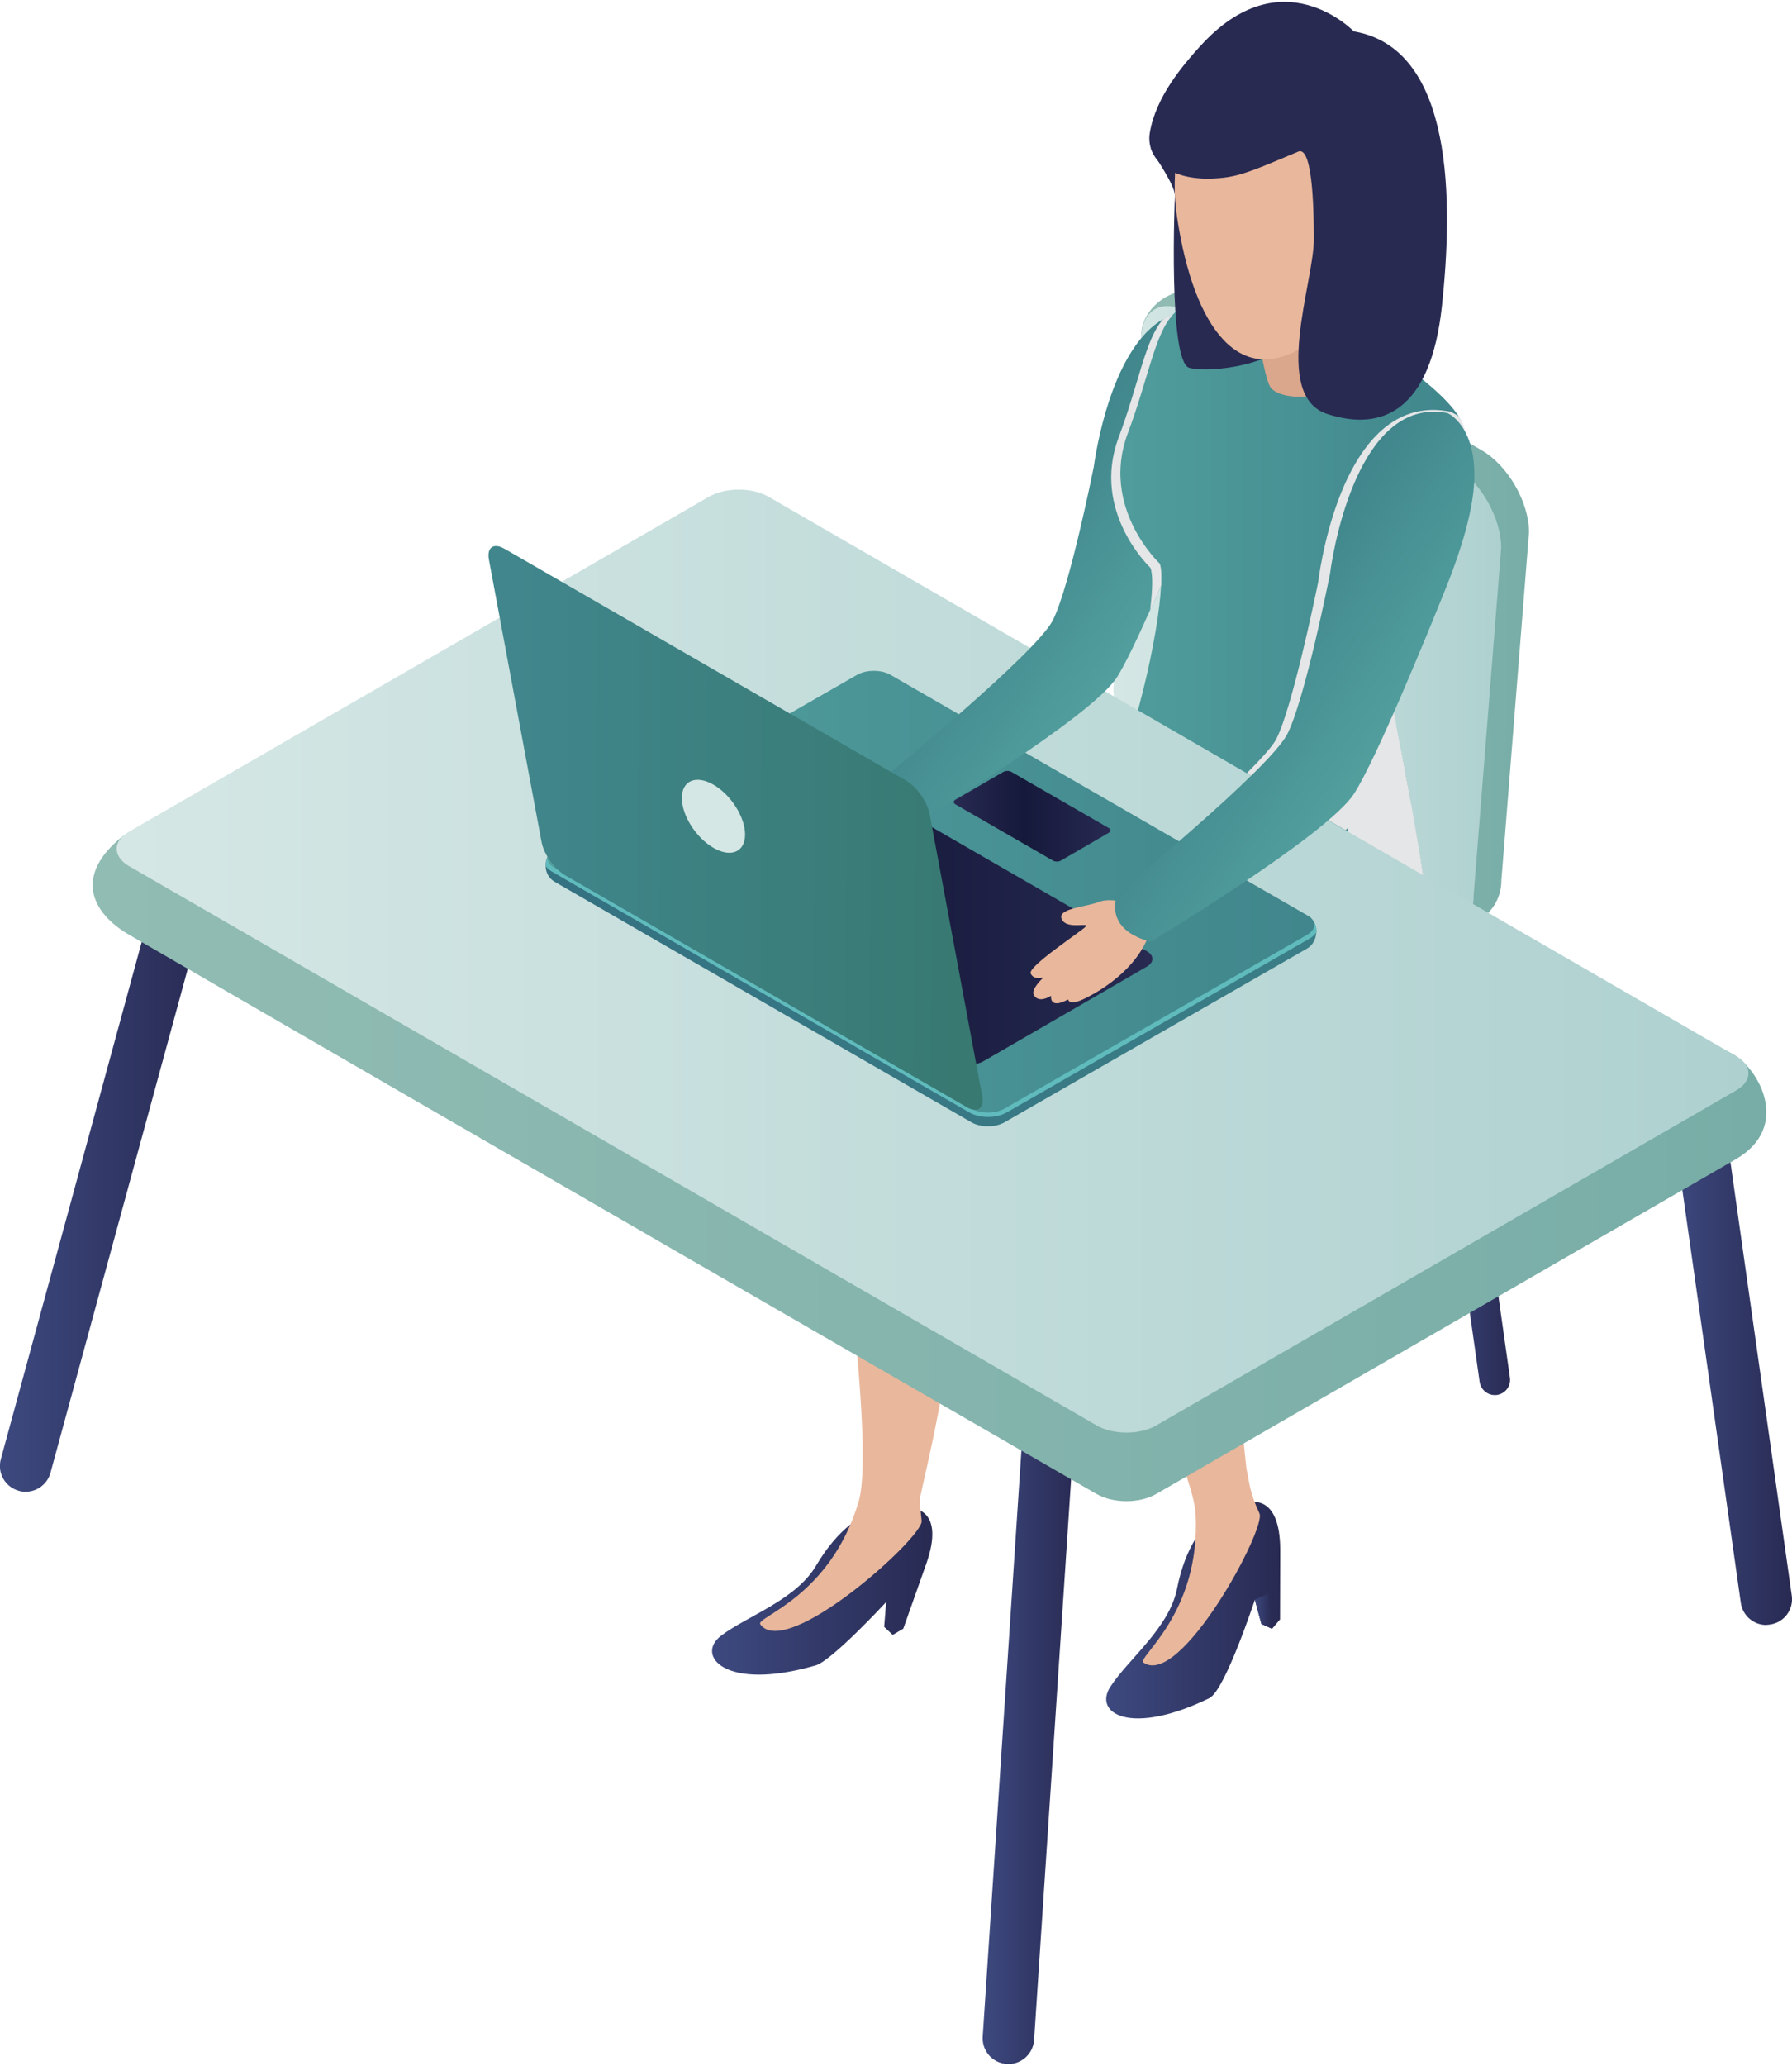 <?xml version="1.0" encoding="UTF-8"?><svg xmlns="http://www.w3.org/2000/svg" xmlns:xlink="http://www.w3.org/1999/xlink" viewBox="0 0 197 227"><defs><style>.cls-1{fill:url(#linear-gradient);}.cls-2{fill:#e9b79c;}.cls-3{fill:#daa68c;}.cls-4{fill:#d5e7e5;}.cls-5{fill:#60bbbd;}.cls-6{fill:#282a52;}.cls-7{fill:#e5e6e7;mix-blend-mode:multiply;}.cls-8{fill:url(#linear-gradient-8);}.cls-9{fill:url(#linear-gradient-9);}.cls-10{fill:url(#linear-gradient-3);}.cls-11{fill:url(#linear-gradient-4);}.cls-12{fill:url(#linear-gradient-2);}.cls-13{fill:url(#linear-gradient-6);}.cls-14{fill:url(#linear-gradient-7);}.cls-15{fill:url(#linear-gradient-5);}.cls-16{fill:url(#linear-gradient-14);}.cls-17{fill:url(#linear-gradient-18);}.cls-18{fill:url(#linear-gradient-15);}.cls-19{fill:url(#linear-gradient-19);}.cls-20{fill:url(#linear-gradient-16);}.cls-21{fill:url(#linear-gradient-17);}.cls-22{fill:url(#linear-gradient-13);}.cls-23{fill:url(#linear-gradient-12);}.cls-24{fill:url(#linear-gradient-10);}.cls-25{fill:url(#linear-gradient-11);}.cls-26{isolation:isolate;}</style><linearGradient id="linear-gradient" x1="125.46" y1="67.02" x2="168.08" y2="67.02" gradientUnits="userSpaceOnUse"><stop offset="0" stop-color="#91bcb3"/><stop offset="1" stop-color="#78ada7"/></linearGradient><linearGradient id="linear-gradient-2" x1="122.41" y1="67.91" x2="165.03" y2="67.91" gradientUnits="userSpaceOnUse"><stop offset="0" stop-color="#d5e7e5"/><stop offset="1" stop-color="#aed1d0"/></linearGradient><linearGradient id="linear-gradient-3" x1="78.3" y1="174.77" x2="102.51" y2="174.77" gradientUnits="userSpaceOnUse"><stop offset="0" stop-color="#3d497f"/><stop offset="1" stop-color="#282a52"/></linearGradient><linearGradient id="linear-gradient-4" x1="121.61" y1="176.94" x2="140.74" y2="176.94" xlink:href="#linear-gradient-3"/><linearGradient id="linear-gradient-5" x1="118.74" y1="76.49" x2="160.98" y2="76.49" gradientUnits="userSpaceOnUse"><stop offset="0" stop-color="#529f9e"/><stop offset="1" stop-color="#40868c"/></linearGradient><linearGradient id="linear-gradient-6" x1="137.95" y1="177.05" x2="139.83" y2="177.05" xlink:href="#linear-gradient-3"/><linearGradient id="linear-gradient-7" x1="0" y1="129.45" x2="22.91" y2="129.45" xlink:href="#linear-gradient-3"/><linearGradient id="linear-gradient-8" x1="108.02" y1="188.18" x2="118.42" y2="188.18" xlink:href="#linear-gradient-3"/><linearGradient id="linear-gradient-9" x1="183.79" y1="149.08" x2="197" y2="149.08" xlink:href="#linear-gradient-3"/><linearGradient id="linear-gradient-10" x1="158.15" y1="135.75" x2="166.02" y2="135.75" xlink:href="#linear-gradient-3"/><linearGradient id="linear-gradient-11" x1="10.19" y1="113.15" x2="194.17" y2="113.15" xlink:href="#linear-gradient"/><linearGradient id="linear-gradient-12" x1="12.83" y1="105.61" x2="192.21" y2="105.61" xlink:href="#linear-gradient-2"/><linearGradient id="linear-gradient-13" x1="59.98" y1="99.5" x2="144.7" y2="99.5" gradientUnits="userSpaceOnUse"><stop offset="0" stop-color="#347181"/><stop offset="1" stop-color="#3b7e87"/></linearGradient><linearGradient id="linear-gradient-14" x1="60.19" y1="97.98" x2="144.47" y2="97.98" xlink:href="#linear-gradient-5"/><linearGradient id="linear-gradient-15" x1="68.15" y1="100.05" x2="126.69" y2="100.05" gradientUnits="userSpaceOnUse"><stop offset="0" stop-color="#282a52"/><stop offset=".45" stop-color="#15193a"/><stop offset="1" stop-color="#282a52"/></linearGradient><linearGradient id="linear-gradient-16" x1="104.85" y1="89.7" x2="122.09" y2="89.7" xlink:href="#linear-gradient-15"/><linearGradient id="linear-gradient-17" x1="1666.69" y1="812.94" x2="1686.34" y2="812.94" gradientTransform="translate(1987.7 349.1) rotate(-145.7) scale(1 -1)" xlink:href="#linear-gradient-5"/><linearGradient id="linear-gradient-18" x1="125.89" y1="69.87" x2="110.32" y2="59.25" xlink:href="#linear-gradient-5"/><linearGradient id="linear-gradient-19" x1="53.7" y1="-831.25" x2="108.02" y2="-831.25" gradientTransform="translate(0 875.53) rotate(30) scale(1.15 .87) skewX(23.41)" gradientUnits="userSpaceOnUse"><stop offset="0" stop-color="#40868c"/><stop offset="1" stop-color="#37786f"/></linearGradient></defs><g class="cls-26"><g id="_レイヤー_1"><path class="cls-1" d="m157.03,101.6l-26.37-18.68c-2.88-1.66-5.2-5.7-5.2-9.02v-37.05c.01-3.33,4.33-6.42,8.24-4.21l29.19,16.84c2.87,1.66,5.2,5.69,5.2,9.01l-3.04,38.26c0,4.34-5.14,6.5-8.02,4.84Z"/><path class="cls-12" d="m156.79,101.47l-29.18-16.85c-2.87-1.66-5.21-5.69-5.21-9.01l3.05-38.26c0-3.32,2.32-4.67,5.2-3.01l29.18,16.84c2.88,1.65,5.2,5.7,5.2,9.01l-3.03,38.26c0,3.32-2.34,4.66-5.21,3.01Z"/><path class="cls-10" d="m89.66,183.01c1.81-.53,7.76-6.97,7.76-6.97l-.22,2.73.94.88h0l1.16-.68,2.53-7.14c2.14-6.08-1.58-6.08-1.58-6.08,0,0-5.63-1.99-10.54,6.3-2.23,3.78-7.63,5.54-10.45,7.7-2.82,2.15.39,6.14,10.38,3.26Z"/><path class="cls-2" d="m90.5,118.66s5.99,39.25,3.9,46.32c-3.12,10.58-11.4,12.71-10.82,13.51,2.9,3.97,17.92-9.56,17.74-11.36-.27-2.73-.15-1.08-.21-2.24-.08-1.17,10.52-38.31-1.41-47.88l-9.2,1.64Z"/><path class="cls-11" d="m132.98,186.57c1.69-.83,4.97-10.78,4.97-10.78l.72,2.66,1.16.52h.02l.87-1.02.02-7.59c0-6.45-3.51-5.22-3.51-5.22,0,0-5.96,0-7.84,9.45-.86,4.31-5.38,7.75-7.31,10.74-1.95,2.95,2.23,5.49,10.91,1.25Z"/><path class="cls-2" d="m112.39,123.97s18.67,35.04,19.05,42.4c.57,11.01-6.55,15.77-5.72,16.33,4.05,2.79,13.51-14.74,12.74-16.39-1.15-2.47-1.11-3.52-1.38-4.64-.46-1.91-2.1-37.24-16.54-42.31l-8.15,4.61Z"/><path class="cls-15" d="m160.96,47.65c-.02.15-.05.33-.1.51-.04.18-.1.39-.16.59-.61,2.2-2.28,6.17-3.92,10.57-.59,1.59-1.18,3.23-1.71,4.87-.18.64-.39,1.3-.57,1.97-.16.45-.28.89-.38,1.35-.36,1.28-.67,2.54-.88,3.77-.07.44-.12.89-.17,1.33-.05.38-.1.74-.1,1.1-.1,1.07-.1,2.07.03,2.97.1.8.25,1.82.48,3.04.05.31.13.62.18.96.03.17.08.36.1.53.31,1.51.66,3.31,1.02,5.3.13.62.23,1.2.33,1.85.56,3.15,1.21,6.81,1.77,10.88.1.7.17,1.41.27,2.16.49,3.64.96,7.62,1.28,11.85.11,1.44.23,2.89.29,4.4.02.65.08,1.31.1,1.95h-40.07c-.15-12.72.28-25.7,2.36-30.23,3.73-8.07,6.29-19.77,6.53-25.04.05-1.16,0-1.97-.18-2.41,0,0-6.56-6.12-3.48-14.34,2.26-5.97,2.95-10.91,4.99-13.04.76-.82,1.69-1.23,3-1.15,4.71.25,14.41,1.51,16.38,2.72,0,0,9.6,5.72,12.06,9.72v.03c.41.66.61,1.25.54,1.79Z"/><path class="cls-6" d="m129.16,21.47s-.77,18.33,1.59,18.95c2.36.62,9.95-.37,11.27-3.58,1.31-3.21,2.71-10.65.68-13.12-2.02-2.45-16.57-8.17-16.17-7.33.42.84,2.66,3.96,2.62,5.09Z"/><path class="cls-3" d="m138.26,36.63s.82,5.26,1.46,6c1.61,1.89,9.28,1.1,10.87-2.9l-1.2-11.15-11.13,8.05Z"/><path class="cls-2" d="m138.51,3.66c-5.08,1.36-10.61,10.12-9.13,20.08,1.86,12.55,7.05,19.11,14.41,14.02,5.29-3.65,10.82-7.95,8.75-24.22-1.02-8.07-9.8-11-14.03-9.89Z"/><path class="cls-6" d="m131.93,5.08c-1.85,2.05-4.87,5.53-5.53,9.52-.44,2.65,2,5.64,8.14,4.92,2.13-.25,4.07-1.14,8.18-2.86,1.71-.72,1.71,7.58,1.71,9.72,0,4.62-4.66,17.11,1.48,19.11,6.14,1.99,11.37-.46,12.6-11.82,1.23-11.38,1.38-28.34-9.68-30.22,0,0-7.95-8.29-16.9,1.64Z"/><polygon class="cls-13" points="137.95 175.79 138.67 178.45 139.83 178.97 139.43 175.12 137.95 175.79"/><path class="cls-14" d="m2.83,163.92c-.25,0-.5-.02-.75-.1-1.51-.41-2.4-1.96-1.99-3.47l17.25-63.3c.41-1.52,1.97-2.4,3.48-1.99,1.51.41,2.4,1.96,1.98,3.48l-17.25,63.3c-.35,1.26-1.49,2.08-2.73,2.08Z"/><path class="cls-7" d="m158.45,113.24c-.32-4.22-.78-8.21-1.26-11.86-.1-.73-.18-1.44-.28-2.15-.58-4.06-1.21-7.73-1.77-10.88-.13-.63-.22-1.24-.35-1.85-.4-2.22-.78-4.19-1.11-5.83-.05-.35-.13-.65-.17-.96-.13-.71-.24-1.31-.33-1.89-.07-.41-.13-.81-.17-1.16-.13-.9-.13-1.89-.03-2.97,0-.37.05-.72.1-1.1.02-.19.05-.39.08-.59.04-.25.06-.49.11-.75.2-1.2.5-2.46.85-3.73t.02-.04c.1-.46.23-.91.38-1.35.03-.1.06-.21.09-.31.11-.35.22-.71.33-1.06,2.15-6.66,5.09-13.32,6.03-16.55-.02-.03-.08-.05-.1-.08h0c.05-.18.08-.36.1-.51.08-.54-.13-1.13-.54-1.79v-.03c-.46-.32-.8-.48-.85-.5l-.1-.05-.13-.03c-.61-.11-1.2-.18-1.77-.18-9.65,0-12.27,15.82-12.67,18.92-.42,2.08-2.92,14.01-4.61,17.26-.39.77-1.6,2.09-3.23,3.74l10.86,6.27c.08-.08.14-.14.22-.23.17,2.62.56,5.38,1.28,8.24,1.16,4.59,2.59,12.14,3.27,20.34h6.14c-.03-.65-.08-1.32-.11-1.95-.08-1.48-.17-2.97-.3-4.41Z"/><path class="cls-8" d="m110.85,226.81c-.06,0-.12,0-.19-.01-1.56-.11-2.73-1.44-2.63-3.01l4.73-71.57c.1-1.56,1.45-2.72,3.01-2.64,1.57.11,2.74,1.45,2.64,3.01l-4.73,71.57c-.1,1.49-1.34,2.65-2.83,2.65Z"/><path class="cls-9" d="m194.17,178.56c-1.39,0-2.6-1.02-2.8-2.44l-7.55-53.3c-.21-1.55.86-2.97,2.41-3.19,1.55-.22,2.98.85,3.2,2.4l7.54,53.29c.23,1.55-.85,2.98-2.39,3.19-.14.02-.28.04-.41.04Z"/><path class="cls-24" d="m164.33,153.3c-.83,0-1.54-.61-1.67-1.45l-4.5-31.73c-.12-.92.52-1.77,1.44-1.9.92-.13,1.77.51,1.9,1.43l4.49,31.73c.14.92-.5,1.77-1.44,1.91-.08,0-.16.01-.23.01Z"/><path class="cls-25" d="m120.55,164.17S40.93,118.25,14.18,102.71c-4.2-2.44-6.07-6.55-.64-10.86l64.4-29.73c1.81-1.04,4.73-1.04,6.54,0l105.98,53.69c2.92,1.64,6.47,7.99.4,11.55l-63.76,36.81c-1.8,1.05-4.73,1.05-6.54,0Z"/><path class="cls-23" d="m120.55,156.63L14.18,95.17c-1.8-1.05-1.8-2.74,0-3.78l63.76-36.81c1.81-1.04,4.73-1.04,6.54,0l106.38,61.47c1.8,1.04,1.8,2.74,0,3.77l-63.76,36.82c-1.8,1.04-4.73,1.04-6.54,0Z"/><path class="cls-22" d="m144.7,102.46h0c-.03.71-.37,1.4-.99,1.76l-33.27,19.1c-1.01.59-2.65.59-3.66,0l-45.83-26.44c-.65-.39-.96-1.05-.96-1.71-.03-.73.3-1.48.83-1.82l33.41-17.68c1.01-.59,2.65-.59,3.66,0l46.08,25.09c.53.4.78,1.06.73,1.7Z"/><path class="cls-5" d="m144.7,102.46h0c-.16.26-.42.49-.74.68l-33.27,19.09c-.56.33-1.3.51-2.07.51s-1.52-.18-2.08-.51l-45.83-26.43c-.31-.17-.55-.38-.71-.62-.03-.73.3-1.48.83-1.82l33.41-17.68c1.01-.59,2.65-.59,3.66,0l46.08,25.09c.53.4.78,1.06.73,1.7Z"/><path class="cls-16" d="m106.78,121.81l-45.83-26.44c-1.01-.59-1.01-1.53,0-2.12l33.28-19.1c1.02-.58,2.66-.58,3.66,0l45.83,26.44c1.01.58,1.01,1.52,0,2.12l-33.28,19.1c-1.01.59-2.65.59-3.66,0Z"/><path class="cls-18" d="m105.21,116.6l-36.45-21.02c-.8-.47-.8-1.22,0-1.68l17.98-10.4c.79-.46,2.09-.46,2.9,0l36.45,21.03c.8.47.8,1.22,0,1.68l-17.97,10.4c-.8.47-2.1.47-2.91,0Z"/><path class="cls-20" d="m115.76,94.57l-10.74-6.19c-.23-.15-.23-.36,0-.5l5.3-3.07c.23-.13.62-.13.85,0l10.74,6.19c.24.14.24.37,0,.5l-5.29,3.07c-.23.14-.62.14-.86,0Z"/><path class="cls-2" d="m123.96,99.24s-1.94-.65-3.26-.1c-1.31.53-4.52.68-3.98,1.86.52,1.18,3.01.33,2.65.8-.36.46-6.48,4.43-6.06,5.2.42.77,1.41.4,1.41.4,0,0-1.44,1.3-1.07,1.94.38.65,1.14.55,1.9.08,0,0-.25,1.56,1.88.4,0,0,.02.71,1.57.02,1.56-.71,6.01-3.17,7.38-7.36,0,0-1.52-3.09-2.43-3.24Z"/><path class="cls-21" d="m141.49,80.72c1.96-3.78,4.68-17.47,4.71-17.6.66-4.93,3.83-19.52,12.93-17.73,0,0,3.15,1.32,2.94,7.36-.11,3.46-1.57,7.9-2.8,11.06h0s0,.02-.03.06c-.18.49-.38.94-.54,1.37-1.8,4.46-7.38,18.13-9.83,21.95-2.92,4.59-22.36,16.28-22.36,16.28,0,0-5.16-.95-3.65-5.31,0,0,16.65-13.64,18.62-17.44Z"/><path class="cls-17" d="m127.49,61.92c.17.42.22,1.25.17,2.39-.4.94-.8,1.84-1.22,2.72-1.41,3.16-2.75,5.96-3.62,7.35-2.8,4.42-21.48,15.62-21.48,15.62,0,0-4.95-.9-3.48-5.1,0,0,15.97-13.07,17.87-16.72,1.86-3.64,4.49-16.76,4.51-16.89.54-3.75,2.52-13.32,7.68-16.25v-.03c.37-.17.72-.35,1.08-.47-2.05,2.14-2.75,7.09-5,13.05-3.08,8.2,3.49,14.34,3.49,14.34Z"/><path class="cls-19" d="m106.26,121.65l-44.12-25.46c-1.19-.69-2.37-2.34-2.61-3.69l-5.78-31c-.25-1.35.51-1.89,1.71-1.2l44.13,25.47c1.19.68,2.35,2.34,2.61,3.69l5.78,31c.25,1.35-.52,1.88-1.71,1.2Z"/><path class="cls-4" d="m81.91,91.7c0,1.92-1.55,2.58-3.47,1.47-1.92-1.11-3.48-3.55-3.48-5.48s1.56-2.57,3.48-1.46c1.92,1.11,3.47,3.56,3.47,5.48Z"/><path class="cls-7" d="m127.49,61.92c.17.42.22,1.25.17,2.39-.4.94-.8,1.84-1.22,2.72.28-2.27.31-3.96.03-4.64,0,0-6.57-6.15-3.49-14.33,2.23-5.93,2.93-10.86,4.93-13.03v-.03c.37-.17.72-.35,1.08-.47-2.05,2.14-2.75,7.09-5,13.05-3.08,8.2,3.49,14.34,3.49,14.34Z"/></g></g></svg>